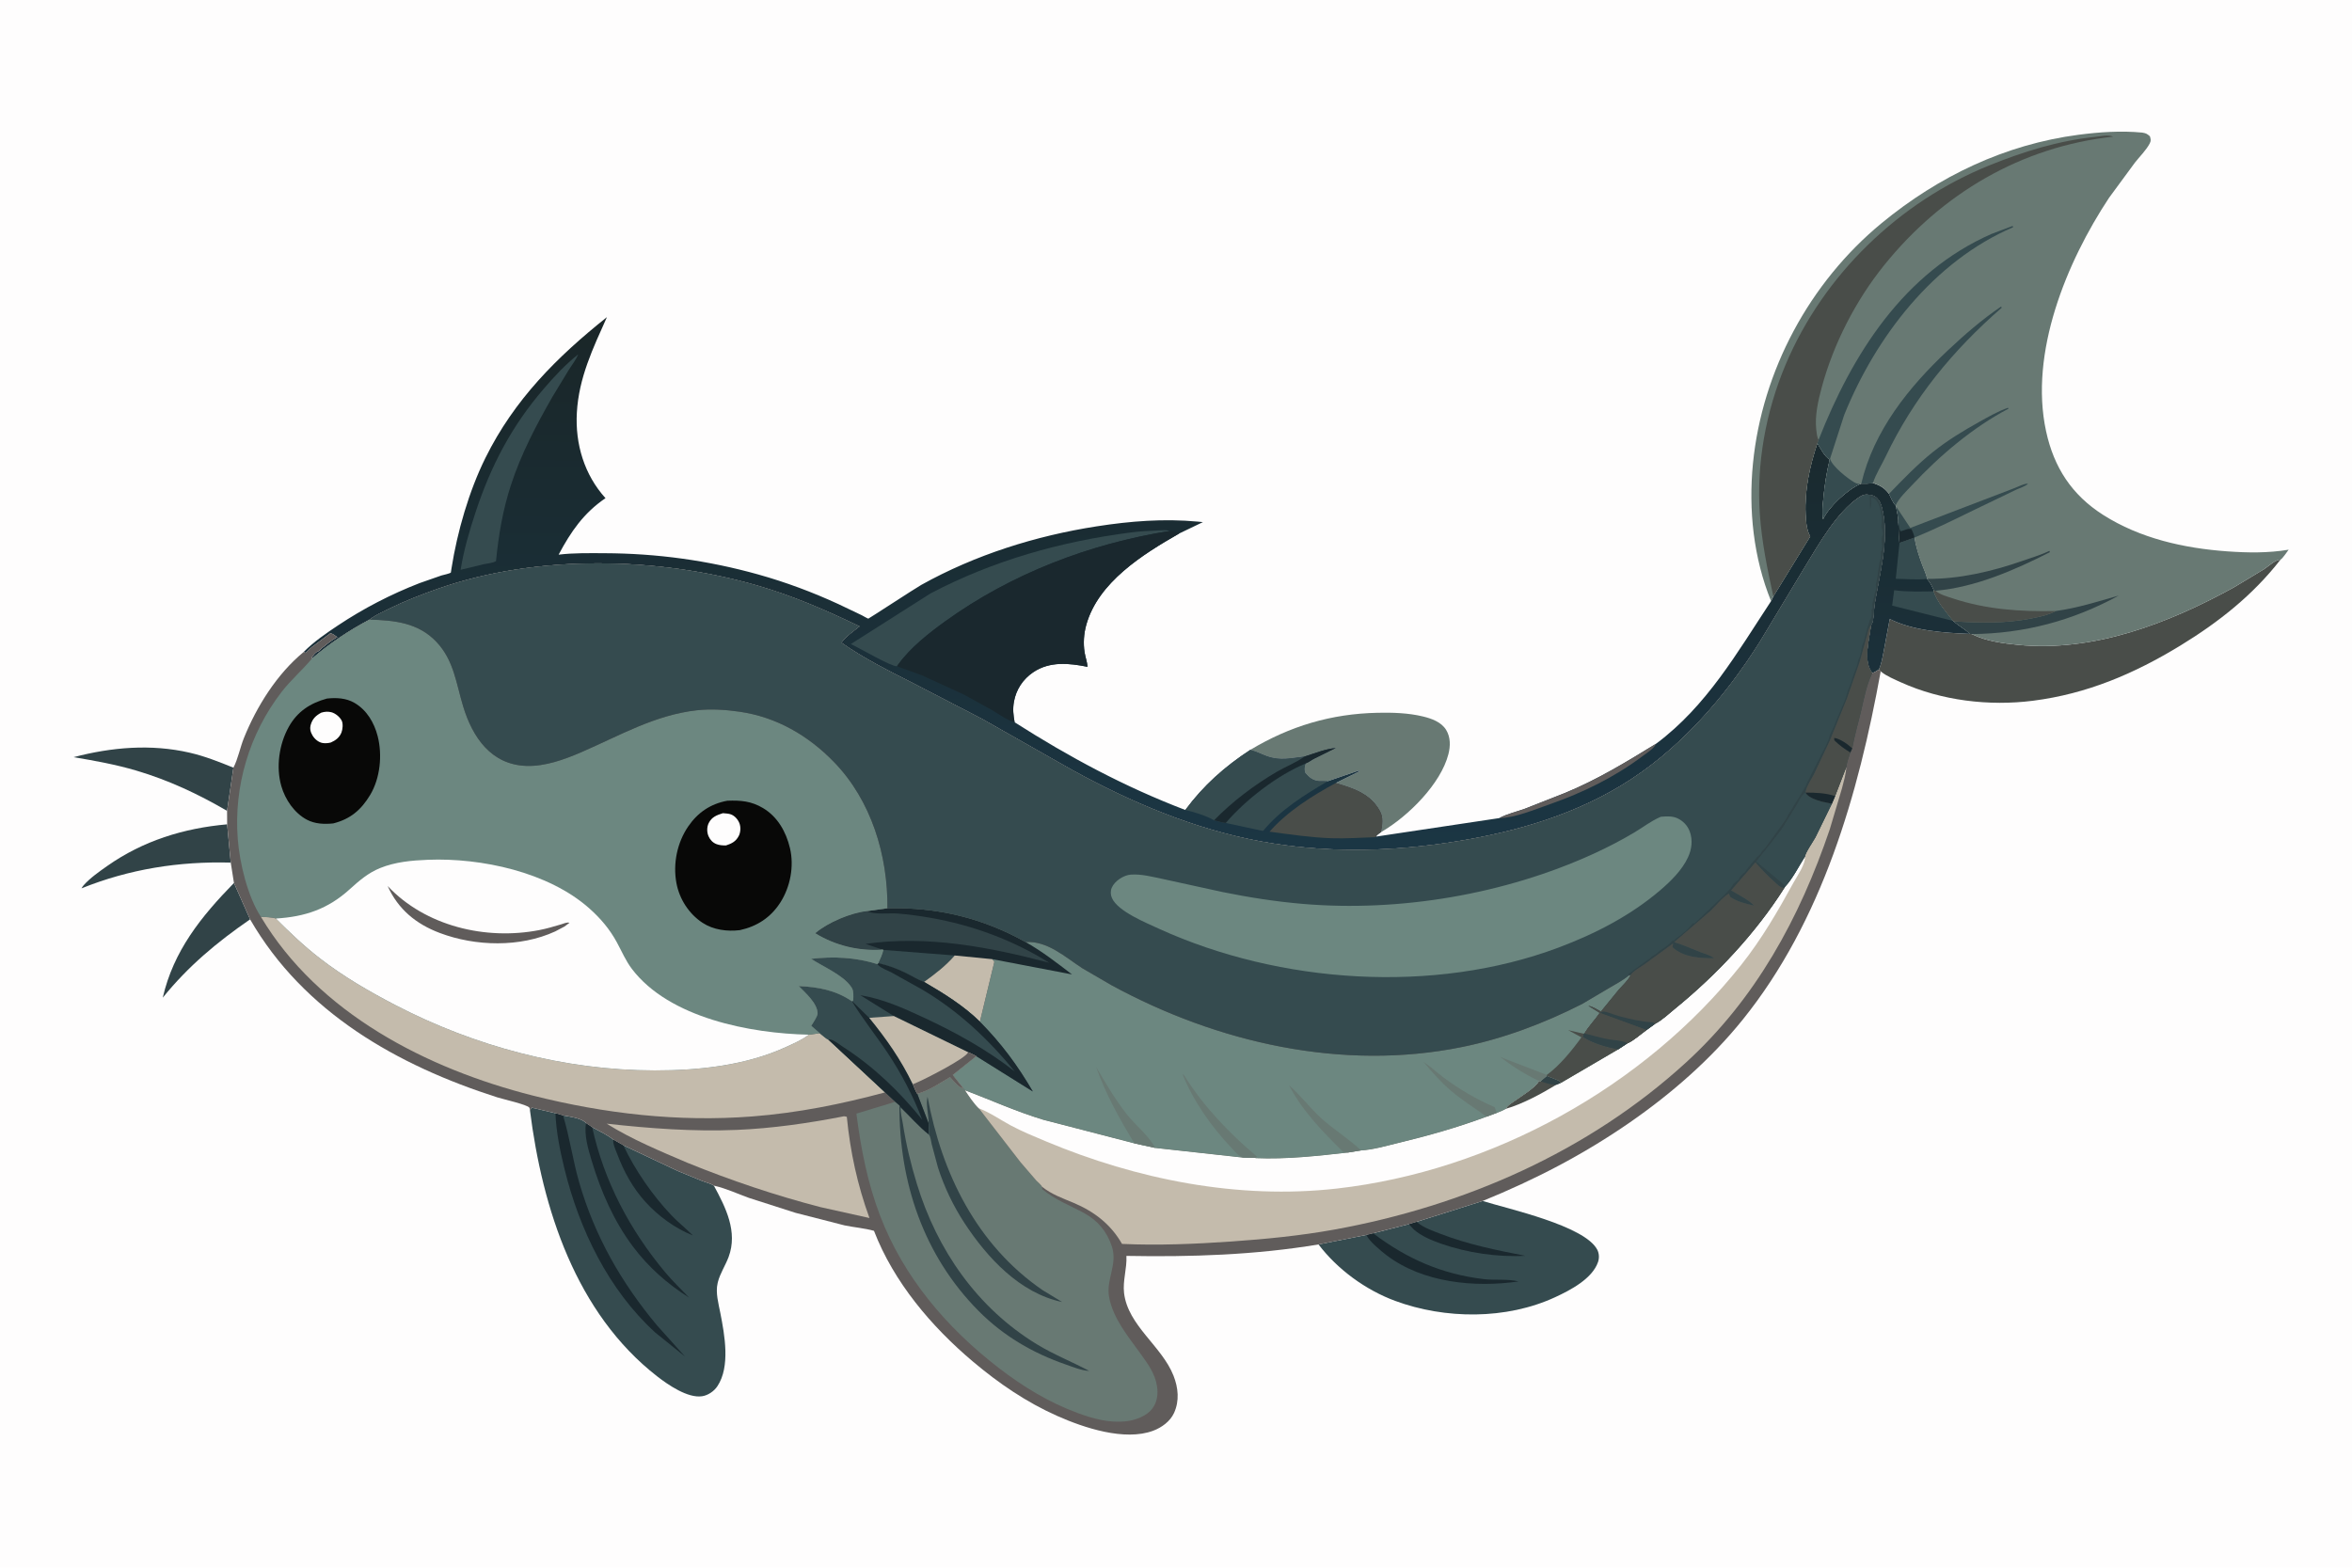 <svg version="1.1" xmlns="http://www.w3.org/2000/svg" style="display: block;" viewBox="0 0 2048 1365" width="1536" height="1024">
<defs>
	<linearGradient id="Gradient1" gradientUnits="userSpaceOnUse" x1="989.857" y1="279.424" x2="988.448" y2="738.486">
		<stop class="stop0" offset="0" stop-opacity="1" stop-color="rgb(26,38,40)"/>
		<stop class="stop1" offset="1" stop-opacity="1" stop-color="rgb(27,54,68)"/>
	</linearGradient>
</defs>
<path transform="translate(0,0)" fill="rgb(254,253,253)" d="M -0 -0 L 2048 0 L 2048 1365 L -0 1365 L -0 -0 z"/>
<path transform="translate(0,0)" fill="rgb(49,67,71)" d="M 203.712 768.826 L 217.766 800.515 C 188.795 820.512 163.897 841.298 141.722 868.735 C 151.086 827.876 175.166 798.116 203.712 768.826 z"/>
<path transform="translate(0,0)" fill="rgb(49,67,71)" d="M 200.924 751.095 C 155.979 749.88 112.736 756.691 70.965 773.519 C 71.547 772.53 72.043 771.71 72.811 770.848 C 78.533 764.431 86.398 758.929 93.413 753.999 C 124.646 732.048 160.021 721.121 197.79 717.759 L 200.924 751.095 z"/>
<path transform="translate(0,0)" fill="rgb(49,67,71)" d="M 197.723 706.038 C 172.518 691.337 146.845 679.306 118.778 670.981 C 100.909 665.681 82.472 662.359 64.114 659.261 C 97.203 650.573 131.521 647.608 165.127 655.365 C 178.351 658.418 190.698 663.326 203.241 668.411 L 197.723 706.038 z"/>
<path transform="translate(0,0)" fill="rgb(104,121,115)" d="M 1088.67 652.927 C 1123.23 632.154 1159.27 621.428 1199.65 620.608 C 1212.73 620.343 1226.19 620.727 1238.96 623.802 C 1246.49 625.616 1254.95 628.582 1259.21 635.5 C 1263.13 641.872 1263.01 649.572 1261.21 656.62 C 1254.59 682.528 1226.29 710.586 1203.53 723.955 L 1202.64 724.466 C 1203.76 718.257 1204.95 712.027 1201.77 706.2 C 1193.46 691.01 1178.88 686.229 1163.25 681.726 L 1183.5 671.734 L 1183.5 670.81 L 1156.24 680.144 L 1148.5 680.086 C 1143.15 679.695 1139.76 676.801 1136.5 672.915 C 1135.39 669.786 1135.95 667.846 1136.89 664.737 C 1139.19 664.032 1141.96 661.804 1144.18 660.682 L 1163.19 651.277 C 1154.43 651.855 1144.51 656.033 1136.1 658.612 C 1124.24 659.98 1114.95 662.592 1103.11 658.349 C 1098.49 656.692 1094.25 654.397 1089.48 653.132 L 1088.67 652.927 z"/>
<path transform="translate(0,0)" fill="rgb(73,77,73)" d="M 1716.97 552.064 L 1717.45 552.301 L 1718.27 552.683 C 1729.88 558.261 1744.23 560.152 1756.93 561.423 C 1822.86 568.021 1888.38 542.672 1945.23 511.339 L 1971.75 495.336 C 1975.64 492.761 1981.1 487.356 1985.75 487.218 C 1961.82 518.041 1931.83 541.749 1898.67 561.997 C 1858.4 586.588 1817.24 604.15 1770.16 610.132 C 1731.97 614.985 1690.51 610.061 1655.29 594.105 C 1649.9 591.664 1642.68 588.668 1638.14 584.952 L 1637.63 584.485 L 1636.01 582.93 C 1638.31 578.152 1639.18 572.301 1640.22 567.124 L 1645.49 538.953 C 1666.19 549.31 1692.54 550.965 1715.3 551.922 L 1716.97 552.064 z"/>
<path transform="translate(0,0)" fill="rgb(53,75,79)" d="M 1291.03 1045.79 C 1312.86 1052.63 1380.04 1067.25 1390.85 1088.31 C 1392.49 1091.51 1392.65 1095.51 1391.5 1098.9 C 1386.55 1113.5 1367.44 1123.44 1354.17 1129.58 C 1311.61 1149.29 1258.32 1148.89 1214.74 1132.76 C 1189.08 1123.26 1164.64 1105.41 1148.11 1083.64 L 1189.98 1075.33 L 1195.64 1073.94 L 1226.7 1065.98 L 1233.48 1063.97 L 1291.03 1045.79 z"/>
<path transform="translate(0,0)" fill="rgb(26,40,46)" d="M 1233.48 1063.97 L 1234.3 1064.64 C 1239.96 1069.22 1247.54 1071.79 1254.28 1074.39 C 1278.48 1083.73 1302.8 1088.6 1328.12 1093.54 C 1304.03 1094.85 1277.56 1090.96 1254.75 1082.97 C 1246.81 1080.19 1237.62 1076.36 1231.23 1070.76 L 1226.7 1065.98 L 1233.48 1063.97 z"/>
<path transform="translate(0,0)" fill="rgb(26,40,46)" d="M 1195.64 1073.94 C 1225.02 1096.13 1255.31 1109.49 1292.01 1113.85 C 1301.37 1114.96 1313.46 1113.52 1322.19 1115.89 C 1284.08 1121.35 1239.1 1117.13 1207.35 1093.07 C 1203.43 1090.1 1191.01 1079.98 1189.98 1075.33 L 1195.64 1073.94 z"/>
<path transform="translate(0,0)" fill="rgb(53,75,79)" d="M 461.456 966.803 L 463.011 964.5 L 483.632 969.356 L 490.253 971.281 C 496.203 972.396 505.306 973.364 509.977 977.516 L 510.193 977.96 L 515.64 981.542 C 521.65 984.758 528.57 988.086 533.93 992.289 L 542.751 997.297 L 590.205 1019.68 L 611.804 1028.53 C 614.907 1029.73 618.89 1030.59 621.617 1032.45 C 631.931 1051.47 642.58 1072.57 634.443 1094.53 C 631.735 1101.83 627.005 1108.86 625.103 1116.37 L 624.844 1117.5 C 622.923 1125.62 625.677 1135.39 627.251 1143.46 C 630.95 1162.41 636.07 1190 624.67 1207.12 C 621.765 1211.49 616.555 1215.07 611.358 1215.85 C 598.905 1217.74 581.723 1205.91 572.362 1198.63 C 501.442 1143.54 472.241 1052.42 461.456 966.803 z"/>
<path transform="translate(0,0)" fill="rgb(26,40,46)" d="M 533.93 992.289 L 542.751 997.297 C 552.953 1018.88 568.255 1041.05 584.694 1058.28 C 590.584 1064.46 597.302 1069.74 603.322 1075.81 C 587.962 1069.74 573.247 1058.96 562.142 1046.75 C 551.073 1034.58 543.288 1020.42 537.5 1005.07 C 535.987 1001.06 533.732 996.649 533.93 992.289 z"/>
<path transform="translate(0,0)" fill="rgb(26,40,46)" d="M 510.193 977.96 L 515.64 981.542 C 525.961 1028.64 548.422 1070.98 579.194 1107.87 C 585.653 1115.61 593.064 1122.63 600.01 1129.94 C 581.107 1118.02 564.721 1103.56 551.25 1085.63 C 534.439 1063.24 523.237 1037.47 515.225 1010.78 C 512.091 1000.35 508.646 988.932 510.193 977.96 z"/>
<path transform="translate(0,0)" fill="rgb(26,40,46)" d="M 483.632 969.356 L 490.253 971.281 C 496.07 990.263 498.747 1010.32 504.292 1029.48 C 517.867 1076.41 540.949 1116.84 572.152 1154.21 L 596.446 1181.27 L 570.364 1160.2 C 529.878 1123.12 504.56 1070.79 491.599 1018.15 C 487.667 1002.18 484.339 985.819 483.632 969.356 z"/>
<path transform="translate(0,0)" fill="url(#Gradient1)" d="M 264.45 567.631 C 273.214 558.755 283.82 551.503 294.167 544.606 C 316.48 529.732 340.291 517.424 365.278 507.708 L 384.437 501.011 C 386.292 500.429 391.186 499.554 392.593 498.489 C 392.608 498.477 393.11 495.031 393.151 494.776 C 398.204 462.813 408.346 427.57 422.743 398.516 C 447.825 347.897 484.737 310.899 528.468 276.042 C 516.253 303.348 504.022 328.788 502.298 359.156 C 500.743 386.533 508.773 413.267 527.235 433.688 C 508.188 446.656 497.073 462.878 486.417 482.902 C 499.447 481.296 513.28 481.589 526.405 481.634 C 571.922 481.788 616.446 487.889 660.293 500.169 C 684.212 506.868 707.49 515.555 730.043 525.948 L 750.408 535.671 C 751.281 536.113 755.682 538.681 756.098 538.617 C 756.693 538.525 797.424 511.896 802.223 509.222 C 849.261 483.014 901.894 466.466 954.957 458.234 C 984.354 453.673 1013.22 451.365 1042.89 454.111 L 1045.07 454.317 L 1047.43 454.553 L 1026.73 464.502 C 995.197 482.536 956.179 506.862 945.841 544.135 C 943.723 551.772 943.167 560.04 944.386 567.883 C 945.046 572.128 946.675 576.308 946.961 580.573 C 930.861 577.349 914.005 575.618 899.637 585.323 C 890.725 591.343 884.757 600.391 882.872 610.979 C 881.772 617.161 882.307 622.773 883.496 628.888 C 931.086 659.233 979.314 685.113 1032.11 705.265 C 1048.03 683.779 1066.36 667.527 1088.67 652.927 L 1089.48 653.132 C 1094.25 654.397 1098.49 656.692 1103.11 658.349 C 1114.95 662.592 1124.24 659.98 1136.1 658.612 C 1144.51 656.033 1154.43 651.855 1163.19 651.277 L 1144.18 660.682 C 1141.96 661.804 1139.19 664.032 1136.89 664.737 C 1135.95 667.846 1135.39 669.786 1136.5 672.915 C 1139.76 676.801 1143.15 679.695 1148.5 680.086 L 1156.24 680.144 L 1183.5 670.81 L 1183.5 671.734 L 1163.25 681.726 C 1178.88 686.229 1193.46 691.01 1201.77 706.2 C 1204.95 712.027 1203.76 718.257 1202.64 724.466 C 1201.43 725.382 1198.57 727.042 1198.31 728.428 L 1305.46 712.338 C 1312.15 708.682 1320.66 706.767 1327.88 704.154 L 1362.53 690.524 C 1390.85 678.89 1416.15 663.449 1442.14 647.493 C 1486.23 614.531 1512.55 568.318 1542.16 523.366 L 1544.13 519.236 L 1576.24 467.009 L 1575.72 466.086 C 1573.01 460.943 1572.44 453.344 1572.21 447.644 C 1571.31 426.089 1575.76 406.163 1582.46 385.819 C 1585.07 390.047 1588.83 397.631 1593.23 399.981 C 1590.49 411.531 1588.73 422.646 1587.65 434.486 C 1587.12 440.228 1586.33 446.349 1587.45 452.049 C 1592.31 441.158 1609.06 425.889 1619.95 421.286 L 1620.7 421.004 C 1622.59 420.93 1629.5 421.231 1630.89 420.455 C 1637.02 422.532 1640.89 424.681 1644.84 429.932 C 1646.32 432.838 1648.3 437.871 1650.62 440.013 L 1650.91 440.811 C 1651.67 445.194 1653.18 450.489 1652.97 454.886 L 1653.97 472.592 L 1667 467.999 C 1668.14 476.13 1670.89 484.329 1673.72 492.012 C 1675.13 495.874 1677.23 499.97 1677.98 503.982 C 1680.83 507.018 1682.29 510.321 1683.97 514.075 L 1683.68 514.837 C 1686.85 524.46 1694.55 532.721 1700.68 540.611 L 1701.32 541.017 C 1705.64 545.071 1711.33 547.767 1715.3 551.922 C 1692.54 550.965 1666.19 549.31 1645.49 538.953 L 1640.22 567.124 C 1639.18 572.301 1638.31 578.152 1636.01 582.93 C 1634.16 584.112 1632.44 585.355 1630.29 585.945 C 1621.78 575.24 1627.84 556.954 1629.14 544.391 L 1629.9 543.274 C 1631.65 539.923 1631.62 530.556 1632.26 526.5 C 1636.33 500.885 1644.98 471.313 1639.48 445.504 L 1639.25 444.5 C 1638.63 441.563 1637.77 437.963 1635.93 435.5 C 1633.61 432.399 1631.75 431.495 1628.05 430.837 C 1624.32 430.137 1621.98 430.817 1618.76 432.973 C 1599.36 445.963 1583.96 473.425 1571.99 493 L 1532.33 558.937 C 1501.58 607.894 1461.03 654.327 1411.06 684.334 C 1364.27 712.424 1311.26 726.546 1257.68 734.248 C 1204.45 741.902 1151.13 742.351 1098.1 732.706 C 1040.4 722.209 984.333 698.455 933.138 670.204 L 854.882 625.846 L 795.252 594.959 C 773.766 584.041 752.452 573.488 732.669 559.593 C 735.498 554.752 744.075 548.916 748.426 545.359 C 719.211 531.312 690.224 518.7 659 509.679 C 572.499 484.687 467.226 482.531 381.642 512.519 C 367.054 517.63 352.495 523.293 338.624 530.123 C 332.931 532.926 326.825 535.563 321.799 539.475 C 303.556 549.068 287.14 560.212 271.47 573.608 L 271.672 572.05 C 273.01 570.458 274.529 568.102 276.492 567.364 C 277.78 566.88 278.08 566.5 279.031 565.516 C 279.8 564.719 280.388 564.052 281.315 563.434 L 282 563 C 285.112 560.355 289.1 557.305 292.719 555.312 L 293.75 554.75 C 291.483 553.401 290.442 551.932 287.709 551.342 L 273.279 562.092 C 270.591 563.793 268.456 566.194 266.229 568.449 L 264.45 567.631 z"/>
<path transform="translate(0,0)" fill="rgb(96,92,91)" d="M 1442.14 647.493 C 1439.94 652.041 1434.3 655.319 1430.29 658.334 C 1405.9 676.7 1378.26 690.209 1349.51 700.253 C 1336.65 704.748 1319.14 712.174 1305.46 712.338 C 1312.15 708.682 1320.66 706.767 1327.88 704.154 L 1362.53 690.524 C 1390.85 678.89 1416.15 663.449 1442.14 647.493 z"/>
<path transform="translate(0,0)" fill="rgb(53,75,79)" d="M 1653.97 472.592 L 1667 467.999 C 1668.14 476.13 1670.89 484.329 1673.72 492.012 C 1675.13 495.874 1677.23 499.97 1677.98 503.982 C 1669.32 504.986 1659.52 504.013 1650.75 503.922 L 1653.97 472.592 z"/>
<path transform="translate(0,0)" fill="rgb(53,75,79)" d="M 1700.68 540.611 L 1647.59 527.285 L 1649.33 513.87 C 1660.75 515.397 1672.19 515.007 1683.68 514.837 C 1686.85 524.46 1694.55 532.721 1700.68 540.611 z"/>
<path transform="translate(0,0)" fill="rgb(53,75,79)" d="M 1067.26 716.554 C 1084.49 696.421 1112.15 674.935 1136.89 664.737 C 1135.95 667.846 1135.39 669.786 1136.5 672.915 C 1139.76 676.801 1143.15 679.695 1148.5 680.086 L 1156.24 680.144 C 1135.61 692.297 1115.23 704.865 1099.78 723.553 L 1067.26 716.554 z"/>
<path transform="translate(0,0)" fill="rgb(53,75,79)" d="M 1136.1 658.612 C 1144.51 656.033 1154.43 651.855 1163.19 651.277 L 1144.18 660.682 C 1141.96 661.804 1139.19 664.032 1136.89 664.737 C 1112.15 674.935 1084.49 696.421 1067.26 716.554 C 1064.04 716.279 1060.31 715.011 1057.13 714.257 C 1050.9 710.41 1039.35 706.928 1032.11 705.265 C 1048.03 683.779 1066.36 667.527 1088.67 652.927 L 1089.48 653.132 C 1094.25 654.397 1098.49 656.692 1103.11 658.349 C 1114.95 662.592 1124.24 659.98 1136.1 658.612 z"/>
<path transform="translate(0,0)" fill="rgb(26,40,46)" d="M 1136.1 658.612 C 1144.51 656.033 1154.43 651.855 1163.19 651.277 L 1144.18 660.682 C 1141.96 661.804 1139.19 664.032 1136.89 664.737 C 1112.15 674.935 1084.49 696.421 1067.26 716.554 C 1064.04 716.279 1060.31 715.011 1057.13 714.257 C 1072.82 698.116 1092.11 683.516 1111.52 672.151 C 1119.53 667.462 1128.63 664.021 1136.1 658.612 z"/>
<path transform="translate(0,0)" fill="rgb(73,77,73)" d="M 1198.31 728.428 L 1197.84 728.955 C 1184.98 729.318 1172.31 730.303 1159.4 729.866 C 1141.3 729.255 1123.37 726.542 1105.45 724.175 C 1120.61 706.736 1143.02 692.582 1163.25 681.726 C 1178.88 686.229 1193.46 691.01 1201.77 706.2 C 1204.95 712.027 1203.76 718.257 1202.64 724.466 C 1201.43 725.382 1198.57 727.042 1198.31 728.428 z"/>
<path transform="translate(0,0)" fill="rgb(53,75,79)" d="M 503.517 308.445 C 501.587 313.032 498.083 317.53 495.414 321.76 L 481.046 345.409 C 466.842 370.289 453.863 394.876 444.91 422.236 C 437.848 443.82 434.087 465.964 431.911 488.511 C 429.025 490.242 424.514 490.506 421.231 491.224 L 401.113 496.081 C 403.672 479.258 408.91 461.651 414.241 445.528 C 427.631 405.027 445.669 370.723 473.542 338.336 C 482.734 327.655 492.399 317.152 503.517 308.445 z"/>
<path transform="translate(0,0)" fill="rgb(53,75,79)" d="M 781.014 580.099 C 775.906 580.456 747.656 563.795 740.869 560.76 L 810.182 516.694 C 864.82 487.966 923.734 471.414 984.755 463.559 C 992.571 462.553 1000.19 462.092 1008.06 461.816 C 1011.74 461.686 1015.02 461.136 1018.61 462.254 C 948.923 473.334 880.543 499.494 823.242 540.819 C 808.709 551.299 792.794 563.797 782.239 578.375 L 781.014 580.099 z"/>
<path transform="translate(0,0)" fill="rgb(26,40,46)" d="M 1018.61 462.254 C 1022.27 462.438 1023.51 462.503 1026.73 464.502 C 995.197 482.536 956.179 506.862 945.841 544.135 C 943.723 551.772 943.167 560.04 944.386 567.883 C 945.046 572.128 946.675 576.308 946.961 580.573 C 930.861 577.349 914.005 575.618 899.637 585.323 C 890.725 591.343 884.757 600.391 882.872 610.979 C 881.772 617.161 882.307 622.773 883.496 628.888 C 876.655 626.857 870.032 622.026 863.949 618.352 L 839.093 604.656 L 802.666 587.946 L 781.014 580.099 L 782.239 578.375 C 792.794 563.797 808.709 551.299 823.242 540.819 C 880.543 499.494 948.923 473.334 1018.61 462.254 z"/>
<path transform="translate(0,0)" fill="rgb(104,121,115)" d="M 1542.16 523.366 C 1526.85 485.746 1522.41 443.847 1526.39 403.518 C 1534.36 322.719 1575.73 245.792 1638.38 194.201 C 1687.9 153.424 1745.91 125.594 1809.8 117.223 C 1828.05 114.832 1846.95 113.541 1865.32 115.313 C 1868.77 115.901 1869.34 116.232 1872.02 118.5 C 1872.8 121.228 1873.19 122.267 1871.77 124.959 C 1868.78 130.623 1862.98 136.364 1858.95 141.487 L 1836.44 172.109 C 1799.4 228.112 1766.88 307.053 1781.59 375.281 C 1788.4 406.917 1804.01 430.901 1831.36 448.301 C 1863.49 468.746 1901.61 477.301 1939.17 480.005 C 1957.15 481.299 1975 481.575 1992.84 478.573 C 1991.47 480.32 1987.48 486.469 1985.75 487.218 C 1981.1 487.356 1975.64 492.761 1971.75 495.336 L 1945.23 511.339 C 1888.38 542.672 1822.86 568.021 1756.93 561.423 C 1744.23 560.152 1729.88 558.261 1718.27 552.683 L 1717.45 552.301 L 1716.97 552.064 L 1715.3 551.922 C 1711.33 547.767 1705.64 545.071 1701.32 541.017 L 1700.68 540.611 C 1694.55 532.721 1686.85 524.46 1683.68 514.837 L 1683.97 514.075 C 1682.29 510.321 1680.83 507.018 1677.98 503.982 C 1677.23 499.97 1675.13 495.874 1673.72 492.012 C 1670.89 484.329 1668.14 476.13 1667 467.999 L 1653.97 472.592 L 1652.97 454.886 C 1653.18 450.489 1651.67 445.194 1650.91 440.811 L 1650.62 440.013 C 1648.3 437.871 1646.32 432.838 1644.84 429.932 C 1640.89 424.681 1637.02 422.532 1630.89 420.455 C 1629.5 421.231 1622.59 420.93 1620.7 421.004 L 1619.95 421.286 C 1609.06 425.889 1592.31 441.158 1587.45 452.049 C 1586.33 446.349 1587.12 440.228 1587.65 434.486 C 1588.73 422.646 1590.49 411.531 1593.23 399.981 C 1588.83 397.631 1585.07 390.047 1582.46 385.819 C 1575.76 406.163 1571.31 426.089 1572.21 447.644 C 1572.44 453.344 1573.01 460.943 1575.72 466.086 L 1576.24 467.009 L 1544.13 519.236 L 1542.16 523.366 z"/>
<path transform="translate(0,0)" fill="rgb(49,67,71)" d="M 1677.98 503.982 C 1706.01 504.235 1734.74 497.489 1761.07 488.297 C 1768.83 485.589 1777.1 483.154 1784.5 479.609 L 1784.95 480.718 C 1754.39 496.284 1719.94 511.367 1685.31 514.326 L 1683.97 514.075 C 1682.29 510.321 1680.83 507.018 1677.98 503.982 z"/>
<path transform="translate(0,0)" fill="rgb(53,75,79)" d="M 1644.84 429.932 C 1657.15 417.209 1669.39 404.419 1683.25 393.352 C 1695.53 383.544 1709.27 375.129 1723 367.51 C 1731.15 362.987 1739.67 357.996 1748.5 354.955 L 1748.92 355.755 C 1717.76 372.063 1688.59 396.949 1664.69 422.575 C 1660 427.613 1653.42 433.668 1650.62 440.013 C 1648.3 437.871 1646.32 432.838 1644.84 429.932 z"/>
<path transform="translate(0,0)" fill="rgb(53,75,79)" d="M 1650.91 440.811 L 1663.41 459.612 L 1753.15 425.299 C 1756.05 424.296 1763.32 420.499 1765.9 421.136 C 1763.67 423.404 1758.82 424.819 1755.8 426.201 L 1737.72 434.921 C 1714.22 445.994 1691.06 458.2 1667 467.999 L 1653.97 472.592 L 1652.97 454.886 C 1653.18 450.489 1651.67 445.194 1650.91 440.811 z"/>
<path transform="translate(0,0)" fill="rgb(26,40,46)" d="M 1652.97 454.886 C 1653.4 457.457 1653.64 460.152 1654.83 462.5 C 1658.25 461.96 1661.3 459.53 1664.5 460.798 C 1665.64 463.239 1666.54 465.336 1667 467.999 L 1653.97 472.592 L 1652.97 454.886 z"/>
<path transform="translate(0,0)" fill="rgb(49,67,71)" d="M 1790.07 531.986 C 1809.44 529.259 1826.24 523.849 1844.9 518.501 C 1804.82 540.446 1762.65 551.636 1716.97 552.064 L 1715.3 551.922 C 1711.33 547.767 1705.64 545.071 1701.32 541.017 C 1724.15 542.316 1746.03 542.959 1768.62 538.482 C 1775.86 537.048 1783.57 535.551 1790.07 531.986 z"/>
<path transform="translate(0,0)" fill="rgb(73,77,73)" d="M 1683.97 514.075 L 1685.31 514.326 C 1689.25 517.762 1695.6 519.389 1700.57 521.042 C 1729.47 530.648 1759.84 532.7 1790.07 531.986 C 1783.57 535.551 1775.86 537.048 1768.62 538.482 C 1746.03 542.959 1724.15 542.316 1701.32 541.017 L 1700.68 540.611 C 1694.55 532.721 1686.85 524.46 1683.68 514.837 L 1683.97 514.075 z"/>
<path transform="translate(0,0)" fill="rgb(53,75,79)" d="M 1620.7 421.004 C 1631.61 374.774 1662.07 336.966 1696.07 304.994 C 1710.85 291.104 1725.73 278.197 1742.5 266.772 L 1742.96 267.864 C 1700.18 305.209 1666.37 346.226 1641.8 397.726 C 1638.32 405.011 1633.31 412.844 1630.89 420.455 C 1629.5 421.231 1622.59 420.93 1620.7 421.004 z"/>
<path transform="translate(0,0)" fill="rgb(53,75,79)" d="M 1583.53 382.941 C 1613 307.996 1657.68 237.126 1734.18 203.537 L 1752.5 196.606 L 1752.91 197.744 C 1683.91 227.263 1633.34 293.018 1605.83 361.234 L 1593.52 399.315 C 1595.15 405.884 1608.69 416.437 1614.5 419.837 C 1616.23 420.847 1617.94 421.404 1619.95 421.286 C 1609.06 425.889 1592.31 441.158 1587.45 452.049 C 1586.33 446.349 1587.12 440.228 1587.65 434.486 C 1588.73 422.646 1590.49 411.531 1593.23 399.981 C 1588.83 397.631 1585.07 390.047 1582.46 385.819 L 1583.53 382.941 z"/>
<path transform="translate(0,0)" fill="rgb(73,77,73)" d="M 1544.13 519.236 C 1538.94 495.473 1534.07 472.097 1532.39 447.727 C 1529.34 403.466 1537.58 358.39 1554.74 317.598 C 1587.67 239.3 1653.6 175.589 1732.22 143.867 C 1762 131.849 1792.23 122.365 1824.28 119.048 C 1829.04 118.555 1835.47 116.901 1840.03 118.833 C 1759.69 127.659 1690.76 168.562 1640.55 230.897 C 1615.86 261.551 1596.52 299.259 1586.28 337.17 C 1583.19 348.596 1580.12 362.067 1581.5 373.926 C 1581.85 376.932 1582.03 380.277 1583.53 382.941 L 1582.46 385.819 C 1575.76 406.163 1571.31 426.089 1572.21 447.644 C 1572.44 453.344 1573.01 460.943 1575.72 466.086 L 1576.24 467.009 L 1544.13 519.236 z"/>
<path transform="translate(0,0)" fill="rgb(96,92,91)" d="M 321.799 539.475 C 326.825 535.563 332.931 532.926 338.624 530.123 C 352.495 523.293 367.054 517.63 381.642 512.519 C 467.226 482.531 572.499 484.687 659 509.679 C 690.224 518.7 719.211 531.312 748.426 545.359 C 744.075 548.916 735.498 554.752 732.669 559.593 C 752.452 573.488 773.766 584.041 795.252 594.959 L 854.882 625.846 L 933.138 670.204 C 984.333 698.455 1040.4 722.209 1098.1 732.706 C 1151.13 742.351 1204.45 741.902 1257.68 734.248 C 1311.26 726.546 1364.27 712.424 1411.06 684.334 C 1461.03 654.327 1501.58 607.894 1532.33 558.937 L 1571.99 493 C 1583.96 473.425 1599.36 445.963 1618.76 432.973 C 1621.98 430.817 1624.32 430.137 1628.05 430.837 C 1631.75 431.495 1633.61 432.399 1635.93 435.5 C 1637.77 437.963 1638.63 441.563 1639.25 444.5 L 1639.48 445.504 C 1644.98 471.313 1636.33 500.885 1632.26 526.5 C 1631.62 530.556 1631.65 539.923 1629.9 543.274 L 1629.14 544.391 C 1627.84 556.954 1621.78 575.24 1630.29 585.945 C 1632.44 585.355 1634.16 584.112 1636.01 582.93 L 1637.63 584.485 C 1618.25 691.464 1586.72 801.935 1517.4 887.951 C 1489.71 922.309 1455.68 952.06 1419.5 977.159 C 1379.1 1005.19 1336.52 1027.28 1291.03 1045.79 L 1233.48 1063.97 L 1226.7 1065.98 L 1195.64 1073.94 L 1189.98 1075.33 L 1148.11 1083.64 C 1092.78 1092.87 1036.81 1094.66 980.83 1093.62 C 981.386 1104.67 977.497 1115.29 978.776 1126 C 982.17 1154.4 1011.57 1172.01 1021.81 1197.89 C 1025.99 1208.49 1027.11 1219.87 1022.28 1230.44 C 1018.95 1237.73 1011.5 1243.14 1004.15 1245.88 C 979.331 1255.15 943.88 1243.36 920.683 1233.05 C 893.653 1221.04 869.695 1204.65 847.154 1185.64 C 810.975 1155.14 778.213 1116.44 761.009 1071.78 C 752.82 1069.49 743.786 1068.78 735.401 1067.05 L 692.547 1056.07 L 652 1043.06 C 642.364 1039.58 632.463 1034.96 622.502 1032.65 L 621.617 1032.45 C 618.89 1030.59 614.907 1029.73 611.804 1028.53 L 590.205 1019.68 L 542.751 997.297 L 533.93 992.289 C 528.57 988.086 521.65 984.758 515.64 981.542 L 510.193 977.96 L 509.977 977.516 C 505.306 973.364 496.203 972.396 490.253 971.281 L 483.632 969.356 L 463.011 964.5 L 461.456 966.803 C 461.277 966.035 461.347 965.162 460.919 964.5 C 459.262 961.93 437.659 957.029 432.969 955.529 C 346.112 927.745 264.526 881.571 217.766 800.515 L 203.712 768.826 L 200.924 751.095 L 197.79 717.759 L 197.723 706.038 L 203.241 668.411 C 207.183 660.965 209.093 650.804 212.32 642.777 C 223.46 615.062 241.163 586.791 264.45 567.631 L 266.229 568.449 C 268.456 566.194 270.591 563.793 273.279 562.092 L 287.709 551.342 C 290.442 551.932 291.483 553.401 293.75 554.75 L 292.719 555.312 C 289.1 557.305 285.112 560.355 282 563 L 281.315 563.434 C 280.388 564.052 279.8 564.719 279.031 565.516 C 278.08 566.5 277.78 566.88 276.492 567.364 C 274.529 568.102 273.01 570.458 271.672 572.05 L 271.47 573.608 C 287.14 560.212 303.556 549.068 321.799 539.475 z"/>
<path transform="translate(0,0)" fill="rgb(196,187,172)" d="M 733.542 972.292 C 735.037 971.777 735.875 972.087 737.365 972.5 C 740.306 1002.88 746.634 1031.94 757.075 1060.63 L 714.585 1051.18 C 675.029 1040.93 636.595 1027.97 598.745 1012.6 C 574.947 1002.45 550.211 992.175 528.227 978.459 C 565.874 982.641 603.63 985.47 641.523 983.891 C 672.325 982.608 703.299 978.135 733.542 972.292 z"/>
<path transform="translate(0,0)" fill="rgb(196,187,172)" d="M 227.164 798.285 C 230.903 798.658 236.857 798.466 240.226 799.798 C 252.511 812.097 264.846 823.837 278.623 834.486 C 298.981 850.222 321.237 863.176 344.017 875.014 C 413.59 911.166 491.377 931.993 569.976 932.074 C 608.627 932.113 649.337 927.822 684.779 911.5 C 691.181 908.552 698.712 905.326 704.238 900.96 L 713.78 899.656 C 715.193 900.716 719.866 904.99 721.254 905.179 L 770.717 951.213 C 732.617 961.469 694.514 969.116 655.11 972.167 C 590.693 977.154 526.519 969.811 464 954 C 371.859 930.698 277.215 882.268 227.164 798.285 z"/>
<path transform="translate(0,0)" fill="rgb(104,121,115)" d="M 798.692 952.455 C 808.35 950.128 818.65 943.008 827.185 938.012 C 829.505 940.359 834.75 946.822 837.751 947.476 L 838.819 947.661 L 840.321 949.358 C 843.877 954.626 847.753 960.573 852.29 965.046 L 888.59 1011.99 L 902.372 1028.01 C 903.453 1029.18 906.916 1031.98 907.313 1033.37 L 907.532 1035.52 C 919.077 1045.05 931.067 1049.31 944 1056.34 C 955.994 1062.87 963.981 1072.56 968.192 1085.5 C 973.338 1101.32 962.886 1114.07 965.752 1129.5 C 969.234 1148.25 982.326 1163.74 993.159 1178.84 C 999.398 1187.54 1005.63 1195.85 1007.39 1206.69 C 1008.57 1213.96 1007.73 1220.99 1003.13 1226.92 C 998.251 1233.21 988.52 1236.72 980.895 1237.61 C 966.015 1239.33 952.08 1235.52 938.247 1230.41 C 913.146 1221.15 890.646 1207.4 869.525 1191.11 C 824.375 1156.29 786.626 1112.02 766.207 1058.27 C 755.283 1029.52 749.624 1000.09 745.712 969.703 L 779.566 959.416 L 783.175 962.509 L 784.294 964.253 C 792.213 971.88 800.2 981.156 808.778 987.877 L 808.589 978.199 L 798.692 952.455 z"/>
<path transform="translate(0,0)" fill="rgb(49,67,71)" d="M 808.589 978.199 C 808.702 970.774 805.977 962.1 807.649 955 C 819.987 1021.74 850.552 1084.04 907.692 1123.35 L 924.853 1133.79 C 887.992 1126.06 859.516 1095.1 839.755 1064.9 C 830.022 1050.03 822.143 1033.5 816.706 1016.58 L 811.275 996.309 C 810.729 993.9 810.353 989.758 808.778 987.877 L 808.589 978.199 z"/>
<path transform="translate(0,0)" fill="rgb(49,67,71)" d="M 783.175 962.509 L 784.294 964.253 C 783.877 968.695 785.465 973.936 786.141 978.325 C 788.918 996.348 793.036 1013.44 798.362 1030.88 C 815.964 1088.51 850.964 1138.97 902.85 1170.6 C 917.54 1179.56 933.278 1185.73 948.386 1193.77 C 942.079 1193.61 933.919 1190.26 928 1188.2 C 899.193 1178.21 873.608 1163.27 852.048 1141.51 C 804.222 1093.25 782.942 1029.56 783.175 962.509 z"/>
<path transform="translate(0,0)" fill="rgb(196,187,172)" d="M 1607.66 667.828 C 1607.38 674.125 1605.42 680.392 1603.88 686.489 L 1593.3 722.016 C 1567.09 799.295 1528.96 869.516 1468.11 925.161 C 1383.1 1002.9 1274.67 1050.28 1161.86 1070.7 C 1132.27 1076.05 1101.93 1079.02 1071.96 1081.1 C 1040.59 1083.27 1008.42 1084.63 976.993 1083.18 C 967.312 1066.16 952.798 1055 934.937 1047.47 C 924.962 1043.26 915.917 1040.18 907.313 1033.37 C 906.916 1031.98 903.453 1029.18 902.372 1028.01 L 888.59 1011.99 L 852.29 965.046 C 847.753 960.573 843.877 954.626 840.321 949.358 C 863.112 958.059 884.766 967.855 908.242 975.004 L 987.819 995.626 L 1005.87 999.578 L 1082.35 1008 L 1093.28 1008.3 L 1093.39 1008.47 C 1120.24 1009.62 1147.08 1006.58 1173.73 1003.6 L 1185.17 1001.75 C 1195.48 1001.21 1207.27 997.752 1217.34 995.319 C 1243.62 988.968 1269 981.827 1294.38 972.384 L 1303.36 969.052 C 1306.2 968.097 1308.74 966.869 1311.38 965.473 C 1312.59 962.589 1314.94 961.5 1317.41 959.675 C 1322.47 955.93 1337.73 946.762 1340.05 941.233 L 1341.4 941.536 L 1346.89 936.858 L 1357.54 941.042 L 1359.11 942.931 L 1408.96 913.754 L 1417.06 908.446 C 1421.99 906.566 1429.18 900.088 1433.69 896.916 L 1441.24 891.435 C 1447.04 888.537 1453.3 882.596 1458.37 878.466 C 1494.51 849.05 1528.76 812.591 1553.73 773.114 L 1554.46 771.98 C 1561 765.002 1566.38 754.096 1571.58 745.99 C 1571.86 742.631 1578.95 732.444 1580.83 728.947 L 1595.07 699.818 L 1597.88 693.183 L 1607.66 667.828 z"/>
<path transform="translate(0,0)" fill="rgb(254,253,253)" d="M 1571.58 745.99 C 1572.31 752.273 1564.79 762.903 1561.73 768.477 C 1548.02 793.498 1533.98 817.7 1516.2 840.123 C 1431.8 946.581 1298.79 1019.74 1164 1034.98 C 1078.01 1044.7 989.921 1027.07 910.515 993.771 C 900.351 989.509 889.913 985.246 880.207 980.04 C 870.933 975.065 862.151 968.813 852.29 965.046 C 847.753 960.573 843.877 954.626 840.321 949.358 C 863.112 958.059 884.766 967.855 908.242 975.004 L 987.819 995.626 L 1005.87 999.578 L 1082.35 1008 L 1093.28 1008.3 L 1093.39 1008.47 C 1120.24 1009.62 1147.08 1006.58 1173.73 1003.6 L 1185.17 1001.75 C 1195.48 1001.21 1207.27 997.752 1217.34 995.319 C 1243.62 988.968 1269 981.827 1294.38 972.384 L 1303.36 969.052 C 1306.2 968.097 1308.74 966.869 1311.38 965.473 C 1312.59 962.589 1314.94 961.5 1317.41 959.675 C 1322.47 955.93 1337.73 946.762 1340.05 941.233 L 1341.4 941.536 L 1346.89 936.858 L 1357.54 941.042 L 1359.11 942.931 L 1408.96 913.754 L 1417.06 908.446 C 1421.99 906.566 1429.18 900.088 1433.69 896.916 L 1441.24 891.435 C 1447.04 888.537 1453.3 882.596 1458.37 878.466 C 1494.51 849.05 1528.76 812.591 1553.73 773.114 L 1554.46 771.98 C 1561 765.002 1566.38 754.096 1571.58 745.99 z"/>
<path transform="translate(0,0)" fill="rgb(73,77,73)" d="M 1346.89 936.858 L 1357.54 941.042 L 1359.11 942.931 L 1355.07 944.6 C 1342.2 952.402 1325.83 961.279 1311.38 965.473 C 1312.59 962.589 1314.94 961.5 1317.41 959.675 C 1322.47 955.93 1337.73 946.762 1340.05 941.233 L 1341.4 941.536 L 1346.89 936.858 z"/>
<path transform="translate(0,0)" fill="rgb(49,67,71)" d="M 1346.89 936.858 L 1357.54 941.042 L 1359.11 942.931 L 1355.07 944.6 L 1354.27 944.551 L 1352.94 944.435 C 1348.77 944.112 1345.32 942.92 1341.4 941.536 L 1346.89 936.858 z"/>
<path transform="translate(0,0)" fill="rgb(108,135,128)" d="M 772.733 790.862 C 815.951 789.794 855.241 799.163 893.017 820.259 C 912.18 819.066 927.517 833.426 942.546 843.159 L 967.835 857.867 C 1060.11 908.097 1168.99 932.906 1273.24 911.659 C 1309.47 904.273 1344.62 890.989 1377.55 874.26 L 1400.72 860.567 C 1406.72 857.012 1413.37 853.567 1418.7 849.054 L 1419.92 848.997 C 1417.62 853.815 1413.09 857.693 1409.59 861.701 L 1393.98 880.837 C 1390.56 878.95 1386.97 876.447 1383.08 875.845 L 1393.01 881.98 C 1388.91 888.072 1383.36 893.604 1379.72 899.889 L 1379.08 900.164 L 1378.29 902.964 C 1387 908.542 1398.9 911.948 1408.96 913.754 L 1359.11 942.931 L 1357.54 941.042 L 1346.89 936.858 L 1341.4 941.536 L 1340.05 941.233 C 1337.73 946.762 1322.47 955.93 1317.41 959.675 C 1314.94 961.5 1312.59 962.589 1311.38 965.473 C 1308.74 966.869 1306.2 968.097 1303.36 969.052 L 1294.38 972.384 C 1269 981.827 1243.62 988.968 1217.34 995.319 C 1207.27 997.752 1195.48 1001.21 1185.17 1001.75 L 1173.73 1003.6 C 1147.08 1006.58 1120.24 1009.62 1093.39 1008.47 L 1093.28 1008.3 L 1082.35 1008 L 1005.87 999.578 L 987.819 995.626 L 908.242 975.004 C 884.766 967.855 863.112 958.059 840.321 949.358 L 838.819 947.661 L 837.751 947.476 C 834.75 946.822 829.505 940.359 827.185 938.012 C 818.65 943.008 808.35 950.128 798.692 952.455 L 808.589 978.199 L 808.778 987.877 C 800.2 981.156 792.213 971.88 784.294 964.253 L 783.175 962.509 L 779.566 959.416 L 770.717 951.213 L 721.254 905.179 C 719.866 904.99 715.193 900.716 713.78 899.656 L 706.389 893.254 C 707.755 890.93 712.016 884.884 711.922 882.346 C 711.59 873.377 701.335 864.645 695.511 858.622 C 712.593 859.398 727.688 862.14 742 871.952 L 742.966 871 C 743.045 867.41 743.551 862.955 741.487 859.848 L 740.875 859 C 734.121 849.079 716.383 841.553 706.242 834.906 C 725.802 832.623 745.207 833.535 763.996 839.49 L 764.852 838.681 C 766.607 834.884 768.343 831.255 769.287 827.158 L 768.305 826.841 C 747.895 828.257 727.363 823.294 709.945 812.579 C 720.888 803.279 740.66 794.909 754.888 793.359 L 772.733 790.862 z"/>
<path transform="translate(0,0)" fill="rgb(104,121,115)" d="M 1340.05 941.233 C 1327.73 935.46 1317 928.581 1306.21 920.354 L 1346.89 936.007 L 1346.89 936.858 L 1341.4 941.536 L 1340.05 941.233 z"/>
<path transform="translate(0,0)" fill="rgb(104,121,115)" d="M 1294.38 972.384 C 1284.09 964.841 1273.15 958.022 1263.4 949.768 C 1254.58 942.309 1246.82 933.444 1239.48 924.569 C 1245.63 928.683 1250.94 933.764 1256.87 938.177 C 1270.96 948.667 1285.38 957.138 1301.5 964.128 L 1303.36 969.052 L 1294.38 972.384 z"/>
<path transform="translate(0,0)" fill="rgb(104,121,115)" d="M 987.819 995.626 C 974.622 973.939 962.953 953.125 954.427 929.069 C 962.783 943.168 970.835 957.092 980.95 970.051 C 988.336 979.515 1000.58 989.088 1005.87 999.578 L 987.819 995.626 z"/>
<path transform="translate(0,0)" fill="rgb(104,121,115)" d="M 1173.73 1003.6 L 1169.5 1003.03 C 1151.51 985.278 1134.24 967.618 1122.37 944.939 C 1132.5 953.676 1140.65 964.897 1150.68 973.928 C 1161.61 983.769 1174.64 991.781 1185.17 1001.75 L 1173.73 1003.6 z"/>
<path transform="translate(0,0)" fill="rgb(104,121,115)" d="M 1082.35 1008 C 1078.39 1006.58 1075.68 1003.14 1072.85 1000.16 C 1055.03 981.349 1039.48 959.619 1029.72 935.5 C 1031.19 936.126 1030.66 935.629 1031.36 936.76 C 1047.69 963.163 1070.84 987.263 1094.5 1007.11 C 1094.16 1007.4 1093.4 1007.89 1093.28 1008.3 L 1082.35 1008 z"/>
<path transform="translate(0,0)" fill="rgb(73,77,73)" d="M 1346.89 936.007 C 1358.01 927.96 1368.99 914.449 1377.05 903.26 L 1365.4 896.982 L 1379.08 900.164 L 1378.29 902.964 C 1387 908.542 1398.9 911.948 1408.96 913.754 L 1359.11 942.931 L 1357.54 941.042 L 1346.89 936.858 L 1346.89 936.007 z"/>
<path transform="translate(0,0)" fill="rgb(26,40,46)" d="M 772.733 790.862 C 815.951 789.794 855.241 799.163 893.017 820.259 C 907.278 828.283 920.474 838.555 933.452 848.48 L 864.006 835.187 L 865.838 837.5 L 853.24 889.685 C 839.281 875.871 821.48 864.843 804.573 855.041 C 798.99 853.027 793.753 849.657 788.394 847.047 C 780.602 843.252 773.326 840.621 764.852 838.681 C 766.607 834.884 768.343 831.255 769.287 827.158 L 768.305 826.841 C 747.895 828.257 727.363 823.294 709.945 812.579 C 720.888 803.279 740.66 794.909 754.888 793.359 L 772.733 790.862 z"/>
<path transform="translate(0,0)" fill="rgb(53,75,79)" d="M 769.287 827.158 L 831.302 831.984 C 823.241 841.231 814.456 847.89 804.573 855.041 C 798.99 853.027 793.753 849.657 788.394 847.047 C 780.602 843.252 773.326 840.621 764.852 838.681 C 766.607 834.884 768.343 831.255 769.287 827.158 z"/>
<path transform="translate(0,0)" fill="rgb(196,187,172)" d="M 831.302 831.984 L 864.006 835.187 L 865.838 837.5 L 853.24 889.685 C 839.281 875.871 821.48 864.843 804.573 855.041 C 814.456 847.89 823.241 841.231 831.302 831.984 z"/>
<path transform="translate(0,0)" fill="rgb(49,67,71)" d="M 768.305 826.841 C 747.895 828.257 727.363 823.294 709.945 812.579 C 720.888 803.279 740.66 794.909 754.888 793.359 C 760.738 796.689 774.383 794.876 781.678 795.455 C 791.158 796.206 800.844 797.526 810.205 799.161 C 846.753 805.548 882.177 818.628 913.615 838.328 C 861.443 824.63 807.687 814.224 753.661 821.865 L 768.305 826.841 z"/>
<path transform="translate(0,0)" fill="rgb(53,75,79)" d="M 713.78 899.656 L 706.389 893.254 C 707.755 890.93 712.016 884.884 711.922 882.346 C 711.59 873.377 701.335 864.645 695.511 858.622 C 712.593 859.398 727.688 862.14 742 871.952 L 742.966 871 C 743.045 867.41 743.551 862.955 741.487 859.848 L 740.875 859 C 734.121 849.079 716.383 841.553 706.242 834.906 C 725.802 832.623 745.207 833.535 763.996 839.49 L 764.852 838.681 C 773.326 840.621 780.602 843.252 788.394 847.047 C 793.753 849.657 798.99 853.027 804.573 855.041 C 821.48 864.843 839.281 875.871 853.24 889.685 C 871.944 908.588 885.935 927.552 899.328 950.424 L 850.123 919.671 L 829.643 936.045 L 838.819 947.661 L 837.751 947.476 C 834.75 946.822 829.505 940.359 827.185 938.012 C 818.65 943.008 808.35 950.128 798.692 952.455 L 808.589 978.199 L 808.778 987.877 C 800.2 981.156 792.213 971.88 784.294 964.253 L 783.175 962.509 L 779.566 959.416 L 770.717 951.213 L 721.254 905.179 C 719.866 904.99 715.193 900.716 713.78 899.656 z"/>
<path transform="translate(0,0)" fill="rgb(26,40,46)" d="M 721.254 905.179 C 721.97 905.045 722.085 904.971 722.915 905.115 C 726.51 905.736 731.208 909.772 734.259 911.723 C 760.459 928.48 783.566 950.766 802.983 974.971 C 795.533 955.121 784.757 934.624 773.025 917 C 762.725 901.528 751.039 887.127 741.38 871.206 L 756.908 886.28 C 771.924 904.722 784.454 922.601 794.808 944.079 C 796.028 946.802 797.106 949.947 798.692 952.455 L 808.589 978.199 L 808.778 987.877 C 800.2 981.156 792.213 971.88 784.294 964.253 L 783.175 962.509 L 779.566 959.416 L 770.717 951.213 L 721.254 905.179 z"/>
<path transform="translate(0,0)" fill="rgb(26,40,46)" d="M 764.852 838.681 C 773.326 840.621 780.602 843.252 788.394 847.047 C 793.753 849.657 798.99 853.027 804.573 855.041 C 821.48 864.843 839.281 875.871 853.24 889.685 C 871.944 908.588 885.935 927.552 899.328 950.424 L 850.123 919.671 C 847.903 918.298 845.441 917.33 843.058 916.278 L 778.277 884.731 L 749.11 866.568 C 769.175 869.953 786.197 877.623 804.459 886.109 C 832.157 898.979 859.652 914.18 883.691 933.07 C 860.793 905.091 834.718 880.453 803.426 861.933 L 776.459 846.868 C 772.973 844.984 767.605 843.276 764.868 840.449 L 763.996 839.49 L 764.852 838.681 z"/>
<path transform="translate(0,0)" fill="rgb(196,187,172)" d="M 778.277 884.731 L 843.058 916.278 C 845.441 917.33 847.903 918.298 850.123 919.671 L 829.643 936.045 L 838.819 947.661 L 837.751 947.476 C 834.75 946.822 829.505 940.359 827.185 938.012 C 818.65 943.008 808.35 950.128 798.692 952.455 C 797.106 949.947 796.028 946.802 794.808 944.079 C 784.454 922.601 771.924 904.722 756.908 886.28 L 778.277 884.731 z"/>
<path transform="translate(0,0)" fill="rgb(96,92,91)" d="M 843.058 916.278 C 845.441 917.33 847.903 918.298 850.123 919.671 L 829.643 936.045 L 838.819 947.661 L 837.751 947.476 C 834.75 946.822 829.505 940.359 827.185 938.012 C 818.65 943.008 808.35 950.128 798.692 952.455 C 797.106 949.947 796.028 946.802 794.808 944.079 L 796.847 943.334 C 804.581 940.145 840.572 921.909 843.058 916.278 z"/>
<path transform="translate(0,0)" fill="rgb(108,135,128)" d="M 321.799 539.475 C 343.344 540.027 364.233 542.133 380.032 558.858 C 395.224 574.94 397.158 594.829 403.282 615 C 411.508 642.091 427.698 665.905 458.5 666.877 C 474.782 667.391 491.557 661.243 506.276 654.883 C 539.278 640.622 570.348 622.436 606.779 618.424 C 619.063 617.072 631.814 617.913 644 619.675 C 676.188 624.331 703.75 640.387 726.155 663.451 C 758.694 696.947 773.166 744.782 772.733 790.862 L 754.888 793.359 C 740.66 794.909 720.888 803.279 709.945 812.579 C 727.363 823.294 747.895 828.257 768.305 826.841 L 769.287 827.158 C 768.343 831.255 766.607 834.884 764.852 838.681 L 763.996 839.49 C 745.207 833.535 725.802 832.623 706.242 834.906 C 716.383 841.553 734.121 849.079 740.875 859 L 741.487 859.848 C 743.551 862.955 743.045 867.41 742.966 871 L 742 871.952 C 727.688 862.14 712.593 859.398 695.511 858.622 C 701.335 864.645 711.59 873.377 711.922 882.346 C 712.016 884.884 707.755 890.93 706.389 893.254 L 713.78 899.656 L 704.238 900.96 C 698.712 905.326 691.181 908.552 684.779 911.5 C 649.337 927.822 608.627 932.113 569.976 932.074 C 491.377 931.993 413.59 911.166 344.017 875.014 C 321.237 863.176 298.981 850.222 278.623 834.486 C 264.846 823.837 252.511 812.097 240.226 799.798 C 236.857 798.466 230.903 798.658 227.164 798.285 C 215.524 780.447 208.691 751.497 207.043 730.574 C 203.438 684.788 217.078 638.909 245.175 602.5 C 253.107 592.22 262.749 583.924 271.043 574.121 L 271.47 573.608 C 287.14 560.212 303.556 549.068 321.799 539.475 z"/>
<path transform="translate(0,0)" fill="rgb(8,8,7)" d="M 284.658 608.225 C 292.881 607.326 301.327 607.74 308.629 611.967 C 319.375 618.19 325.84 629.229 328.857 641 C 333.043 657.332 331.087 677.52 322.346 692.114 C 314.504 705.208 305.003 713.241 290.175 716.957 C 282.39 717.751 274.259 717.455 267.207 713.726 C 256.329 707.974 248.321 696.172 244.98 684.533 C 240.183 667.824 243.033 647.949 251.418 632.927 C 258.927 619.476 270.093 612.248 284.658 608.225 z"/>
<path transform="translate(0,0)" fill="rgb(254,253,253)" d="M 279.766 620.5 C 282.537 619.62 285.644 619.376 288.5 620.118 C 291.973 621.02 295.801 624.127 297.495 627.361 C 298.888 630.019 298.406 635.109 297.301 637.835 C 295.51 642.254 292.252 644.651 288.06 646.5 C 286.053 647.089 283.102 647.293 281 646.956 C 277.34 646.37 274.027 643.545 272.144 640.414 C 270.327 637.393 269.592 634.392 270.592 630.969 C 272.109 625.783 275.107 622.978 279.766 620.5 z"/>
<path transform="translate(0,0)" fill="rgb(8,8,7)" d="M 633.287 697.209 C 644.978 696.759 654.137 697.499 664.401 703.604 C 677.202 711.219 684.516 724.379 687.87 738.525 C 691.622 754.35 688.133 772.402 679.382 785.984 C 671.023 798.959 659.172 806.633 644.258 809.91 C 633.156 811.231 621.208 809.735 611.709 803.5 C 599.849 795.716 591.588 782.842 588.989 768.897 C 585.852 752.062 589.609 733.653 599.295 719.547 C 607.662 707.36 618.797 699.886 633.287 697.209 z"/>
<path transform="translate(0,0)" fill="rgb(254,253,253)" d="M 629.473 708.049 C 631.653 708.277 634.432 708.328 636.5 709.116 C 639.827 710.383 642.58 713.551 643.852 716.823 C 645.111 720.059 644.912 724.661 643.308 727.793 C 640.756 732.774 637.178 734.456 632.191 736.147 C 629.325 736.162 626.575 736.034 623.865 734.994 C 620.648 733.759 618.34 731.278 616.97 728.151 C 615.432 724.643 615.411 720.112 617.117 716.663 C 619.773 711.29 624.181 709.739 629.473 708.049 z"/>
<path transform="translate(0,0)" fill="rgb(254,253,253)" d="M 240.226 799.798 C 265.509 798.279 285.459 791.595 304.507 774.311 C 312.642 766.929 320.598 760.049 330.928 755.859 C 344.196 750.478 358.5 749.192 372.662 748.636 C 419.133 746.813 477.481 759.314 513.129 790.953 C 522.972 799.69 530.969 809.142 537.256 820.756 C 541.454 828.51 544.85 836.605 550.218 843.672 C 582.745 886.492 653.543 899.922 704.238 900.96 C 698.712 905.326 691.181 908.552 684.779 911.5 C 649.337 927.822 608.627 932.113 569.976 932.074 C 491.377 931.993 413.59 911.166 344.017 875.014 C 321.237 863.176 298.981 850.222 278.623 834.486 C 264.846 823.837 252.511 812.097 240.226 799.798 z"/>
<path transform="translate(0,0)" fill="rgb(96,92,91)" d="M 337.525 771.466 C 370.412 806.497 423.003 818.907 469.5 809.879 C 475.925 808.632 482.202 806.777 488.469 804.911 C 490.775 804.224 493.59 802.817 495.886 803.5 L 491.524 806.763 L 483.426 811.037 C 452.868 825.066 414.141 824.138 383.001 812.403 C 362.248 804.582 346.694 791.799 337.525 771.466 z"/>
<path transform="translate(0,0)" fill="rgb(53,75,79)" d="M 321.799 539.475 C 326.825 535.563 332.931 532.926 338.624 530.123 C 352.495 523.293 367.054 517.63 381.642 512.519 C 467.226 482.531 572.499 484.687 659 509.679 C 690.224 518.7 719.211 531.312 748.426 545.359 C 744.075 548.916 735.498 554.752 732.669 559.593 C 752.452 573.488 773.766 584.041 795.252 594.959 L 854.882 625.846 L 933.138 670.204 C 984.333 698.455 1040.4 722.209 1098.1 732.706 C 1151.13 742.351 1204.45 741.902 1257.68 734.248 C 1311.26 726.546 1364.27 712.424 1411.06 684.334 C 1461.03 654.327 1501.58 607.894 1532.33 558.937 L 1571.99 493 C 1583.96 473.425 1599.36 445.963 1618.76 432.973 C 1621.98 430.817 1624.32 430.137 1628.05 430.837 C 1631.75 431.495 1633.61 432.399 1635.93 435.5 C 1637.77 437.963 1638.63 441.563 1639.25 444.5 L 1639.48 445.504 C 1644.98 471.313 1636.33 500.885 1632.26 526.5 C 1631.62 530.556 1631.65 539.923 1629.9 543.274 L 1629.14 544.391 C 1627.84 556.954 1621.78 575.24 1630.29 585.945 C 1625.21 596.024 1622.78 609.618 1620.14 620.696 C 1617.69 630.94 1614.64 641.206 1612.82 651.572 L 1611.17 655.199 C 1609.79 659.392 1608.22 663.417 1607.66 667.828 L 1597.88 693.183 L 1595.07 699.818 L 1580.83 728.947 C 1578.95 732.444 1571.86 742.631 1571.58 745.99 C 1566.38 754.096 1561 765.002 1554.46 771.98 L 1553.73 773.114 C 1528.76 812.591 1494.51 849.05 1458.37 878.466 C 1453.3 882.596 1447.04 888.537 1441.24 891.435 L 1433.69 896.916 C 1429.18 900.088 1421.99 906.566 1417.06 908.446 L 1408.96 913.754 C 1398.9 911.948 1387 908.542 1378.29 902.964 L 1379.08 900.164 L 1379.72 899.889 C 1383.36 893.604 1388.91 888.072 1393.01 881.98 L 1383.08 875.845 C 1386.97 876.447 1390.56 878.95 1393.98 880.837 L 1409.59 861.701 C 1413.09 857.693 1417.62 853.815 1419.92 848.997 L 1418.7 849.054 C 1413.37 853.567 1406.72 857.012 1400.72 860.567 L 1377.55 874.26 C 1344.62 890.989 1309.47 904.273 1273.24 911.659 C 1168.99 932.906 1060.11 908.097 967.835 857.867 L 942.546 843.159 C 927.517 833.426 912.18 819.066 893.017 820.259 C 855.241 799.163 815.951 789.794 772.733 790.862 C 773.166 744.782 758.694 696.947 726.155 663.451 C 703.75 640.387 676.188 624.331 644 619.675 C 631.814 617.913 619.063 617.072 606.779 618.424 C 570.348 622.436 539.278 640.622 506.276 654.883 C 491.557 661.243 474.782 667.391 458.5 666.877 C 427.698 665.905 411.508 642.091 403.282 615 C 397.158 594.829 395.224 574.94 380.032 558.858 C 364.233 542.133 343.344 540.027 321.799 539.475 z"/>
<path transform="translate(0,0)" fill="rgb(49,67,71)" d="M 1628.05 430.837 C 1631.75 431.495 1633.61 432.399 1635.93 435.5 C 1637.77 437.963 1638.63 441.563 1639.25 444.5 L 1639.48 445.504 C 1644.98 471.313 1636.33 500.885 1632.26 526.5 C 1631.62 530.556 1631.65 539.923 1629.9 543.274 L 1629.14 544.391 C 1627.13 546.476 1626.66 549.988 1625.85 552.74 L 1619.11 576.946 L 1608 608.747 L 1593.17 645.184 L 1579.55 674.022 C 1577.06 678.982 1572.88 684.681 1572.13 690.143 C 1568.53 692.763 1566.58 697.358 1564.38 701.173 L 1553.63 718.644 C 1546.34 729.804 1537.47 739.625 1529.37 750.151 L 1547.42 765.124 C 1549.75 767.128 1552.9 769.347 1554.46 771.98 L 1553.73 773.114 L 1552.48 773.02 C 1550.01 772.721 1547.55 770.006 1545.76 768.424 C 1539.47 762.857 1534.06 757.228 1528.52 750.908 L 1507.39 775.333 C 1513.79 779.254 1522.26 783.205 1527.37 788.537 C 1520.24 786.894 1512.56 785.152 1506.5 780.883 L 1505.5 778.034 C 1499.58 781.512 1494.19 788.684 1489.11 793.42 L 1457.8 820.396 C 1465.58 822.696 1473.01 826.138 1480.58 829.073 C 1484.27 830.502 1489.48 831.847 1492.53 834.364 C 1480.12 834.326 1465.98 833.738 1456.3 824.739 L 1456.86 821.461 L 1432.23 839.465 C 1428.7 841.986 1422.13 845.42 1419.92 848.997 L 1418.7 849.054 L 1418.09 848.97 L 1418 848 L 1434.75 835.75 C 1437.02 834.628 1437.97 832.674 1440.11 831.719 C 1442.78 830.53 1444.3 828.054 1446.75 826.75 C 1449.47 825.304 1453.69 821.989 1455.72 819.634 L 1456.25 819.005 L 1457.5 819 L 1459.75 816.75 C 1465 813.547 1469.97 808.762 1474 804.005 L 1475.5 804 L 1499.6 780.956 C 1503.05 777.491 1506.71 774.41 1509.01 770.25 C 1510.22 768.057 1513.53 766.949 1514.63 764.379 C 1515.74 761.785 1518.82 760.551 1520.25 758.25 C 1522.64 754.384 1526.77 750.083 1529.75 746.505 C 1530.99 745.014 1532.85 744.205 1533.63 742.381 C 1534.52 740.318 1536.72 739.111 1537.92 737.109 L 1554 715 L 1556.25 711.25 L 1557 709.5 C 1560.43 704.58 1563.2 699.186 1566.53 694.192 L 1572 685 C 1573.02 683.583 1573.03 682.459 1573.75 681 L 1586.25 656.25 C 1588.42 651.919 1591.6 646.638 1592.77 641.984 C 1593.72 638.154 1596.25 634.688 1597.5 631 C 1600.63 621.758 1606.18 612.373 1608.5 603 C 1609.43 599.252 1611.52 595.824 1612.5 592 C 1613.4 588.513 1615.05 584.739 1616.25 581.25 C 1616.63 580.156 1617.01 579.492 1617.25 578.312 C 1617.66 576.275 1618.09 574.383 1619 572.5 C 1620.89 568.609 1620.75 562.951 1622.62 559.2 C 1623.2 558.043 1622.93 558.919 1623.25 557.328 L 1624.25 553.25 C 1625.25 550.672 1625.41 548.038 1626.36 545.503 L 1627.5 542 C 1627.82 540.708 1627.85 540.129 1628.66 539 C 1629.83 537.353 1629.89 534.258 1629.66 532.234 C 1629.43 530.088 1630.04 531.096 1630.5 529.51 C 1630.87 528.23 1630.14 526.28 1630.51 525 C 1631.64 521.053 1632.33 516.749 1633.5 513 C 1633.93 511.632 1633.08 509.368 1633.51 508 C 1635.58 501.36 1635.06 493.129 1637.5 486.51 C 1637.94 485.328 1637.51 481.994 1637.51 480.598 C 1637.51 479.365 1638.25 479.819 1638.5 479 C 1639.76 474.923 1636.95 469.347 1639.5 465.51 C 1639.51 462.813 1639.18 462.288 1638.51 460 C 1637.53 456.626 1639.41 451.999 1638.19 448.421 C 1637.77 447.188 1637.85 447.892 1637.75 446.819 C 1637.42 443.417 1636.23 438.964 1634.11 436.218 C 1632.89 434.626 1631.19 433.185 1629.21 432.919 C 1629.17 435.98 1629.7 440.488 1628.35 443.233 L 1628.05 430.837 z"/>
<path transform="translate(0,0)" fill="rgb(53,75,79)" d="M 1572.13 690.143 C 1574.49 694.347 1581.59 696.602 1586.07 697.889 L 1595.07 699.818 L 1580.83 728.947 C 1578.95 732.444 1571.86 742.631 1571.58 745.99 C 1566.38 754.096 1561 765.002 1554.46 771.98 C 1552.9 769.347 1549.75 767.128 1547.42 765.124 L 1529.37 750.151 C 1537.47 739.625 1546.34 729.804 1553.63 718.644 L 1564.38 701.173 C 1566.58 697.358 1568.53 692.763 1572.13 690.143 z"/>
<path transform="translate(0,0)" fill="rgb(73,77,73)" d="M 1572.13 690.143 C 1572.88 684.681 1577.06 678.982 1579.55 674.022 L 1593.17 645.184 L 1608 608.747 L 1619.11 576.946 L 1625.85 552.74 C 1626.66 549.988 1627.13 546.476 1629.14 544.391 C 1627.84 556.954 1621.78 575.24 1630.29 585.945 C 1625.21 596.024 1622.78 609.618 1620.14 620.696 C 1617.69 630.94 1614.64 641.206 1612.82 651.572 L 1611.17 655.199 C 1609.79 659.392 1608.22 663.417 1607.66 667.828 L 1597.88 693.183 L 1595.07 699.818 L 1586.07 697.889 C 1581.59 696.602 1574.49 694.347 1572.13 690.143 z"/>
<path transform="translate(0,0)" fill="rgb(26,40,46)" d="M 1611.17 655.199 C 1606.52 652.365 1601.82 649.071 1597.94 645.255 C 1596.83 644.168 1597.17 643.975 1597.16 642.5 C 1602.02 643.062 1609.35 648.226 1612.82 651.572 L 1611.17 655.199 z"/>
<path transform="translate(0,0)" fill="rgb(26,40,46)" d="M 1572.13 690.143 C 1580.05 690.041 1590.43 690.506 1597.88 693.183 L 1595.07 699.818 L 1586.07 697.889 C 1581.59 696.602 1574.49 694.347 1572.13 690.143 z"/>
<path transform="translate(0,0)" fill="rgb(73,77,73)" d="M 1419.92 848.997 C 1422.13 845.42 1428.7 841.986 1432.23 839.465 L 1456.86 821.461 L 1456.3 824.739 C 1465.98 833.738 1480.12 834.326 1492.53 834.364 C 1489.48 831.847 1484.27 830.502 1480.58 829.073 C 1473.01 826.138 1465.58 822.696 1457.8 820.396 L 1489.11 793.42 C 1494.19 788.684 1499.58 781.512 1505.5 778.034 L 1506.5 780.883 C 1512.56 785.152 1520.24 786.894 1527.37 788.537 C 1522.26 783.205 1513.79 779.254 1507.39 775.333 L 1528.52 750.908 C 1534.06 757.228 1539.47 762.857 1545.76 768.424 C 1547.55 770.006 1550.01 772.721 1552.48 773.02 L 1553.73 773.114 C 1528.76 812.591 1494.51 849.05 1458.37 878.466 C 1453.3 882.596 1447.04 888.537 1441.24 891.435 L 1433.69 896.916 C 1429.18 900.088 1421.99 906.566 1417.06 908.446 L 1408.96 913.754 C 1398.9 911.948 1387 908.542 1378.29 902.964 L 1379.08 900.164 L 1379.72 899.889 C 1383.36 893.604 1388.91 888.072 1393.01 881.98 L 1383.08 875.845 C 1386.97 876.447 1390.56 878.95 1393.98 880.837 L 1409.59 861.701 C 1413.09 857.693 1417.62 853.815 1419.92 848.997 z"/>
<path transform="translate(0,0)" fill="rgb(49,67,71)" d="M 1393.01 881.98 C 1393.73 881.696 1395.3 880.831 1396 880.809 C 1398.84 880.72 1405.92 883.759 1409.03 884.606 C 1418.28 887.122 1428.2 889.523 1437.81 890.07 C 1439.34 890.157 1440.03 890.402 1441.24 891.435 L 1433.69 896.916 L 1393.01 881.98 z"/>
<path transform="translate(0,0)" fill="rgb(73,77,73)" d="M 1393.01 881.98 L 1433.69 896.916 C 1429.18 900.088 1421.99 906.566 1417.06 908.446 L 1408.96 913.754 C 1398.9 911.948 1387 908.542 1378.29 902.964 L 1379.08 900.164 L 1379.72 899.889 C 1383.36 893.604 1388.91 888.072 1393.01 881.98 z"/>
<path transform="translate(0,0)" fill="rgb(49,67,71)" d="M 1379.72 899.889 C 1386.59 901.571 1393.55 903.657 1400.5 904.961 C 1405.71 905.939 1412.46 905.818 1417.06 908.446 L 1408.96 913.754 C 1398.9 911.948 1387 908.542 1378.29 902.964 L 1379.08 900.164 L 1379.72 899.889 z"/>
<path transform="translate(0,0)" fill="rgb(108,135,128)" d="M 1446.21 711.167 C 1450.71 710.793 1456.02 710.46 1460.23 712.311 C 1465.28 714.535 1469.38 718.697 1471.31 723.9 C 1474.1 731.39 1473.14 739.367 1469.83 746.5 C 1464.66 757.657 1454.79 767.35 1445.5 775.279 C 1419.57 797.404 1388.84 813.174 1357.07 825.101 C 1248.54 865.853 1114.42 856.553 1009.58 808.889 C 998.061 803.513 973.504 793.73 968.236 781.975 C 966.974 779.158 966.84 775.862 968.052 773 C 970.555 767.088 978.416 761.999 984.644 761.555 C 993.946 760.891 1003.51 763.504 1012.56 765.362 L 1064.41 776.705 C 1087.6 781.415 1110.84 785.052 1134.44 787.059 C 1218.92 794.24 1310.3 778.702 1387.41 743.475 C 1399.78 737.821 1411.86 731.569 1423.54 724.578 C 1430.72 720.277 1437.44 715.035 1445.12 711.638 L 1446.21 711.167 z"/>
</svg>